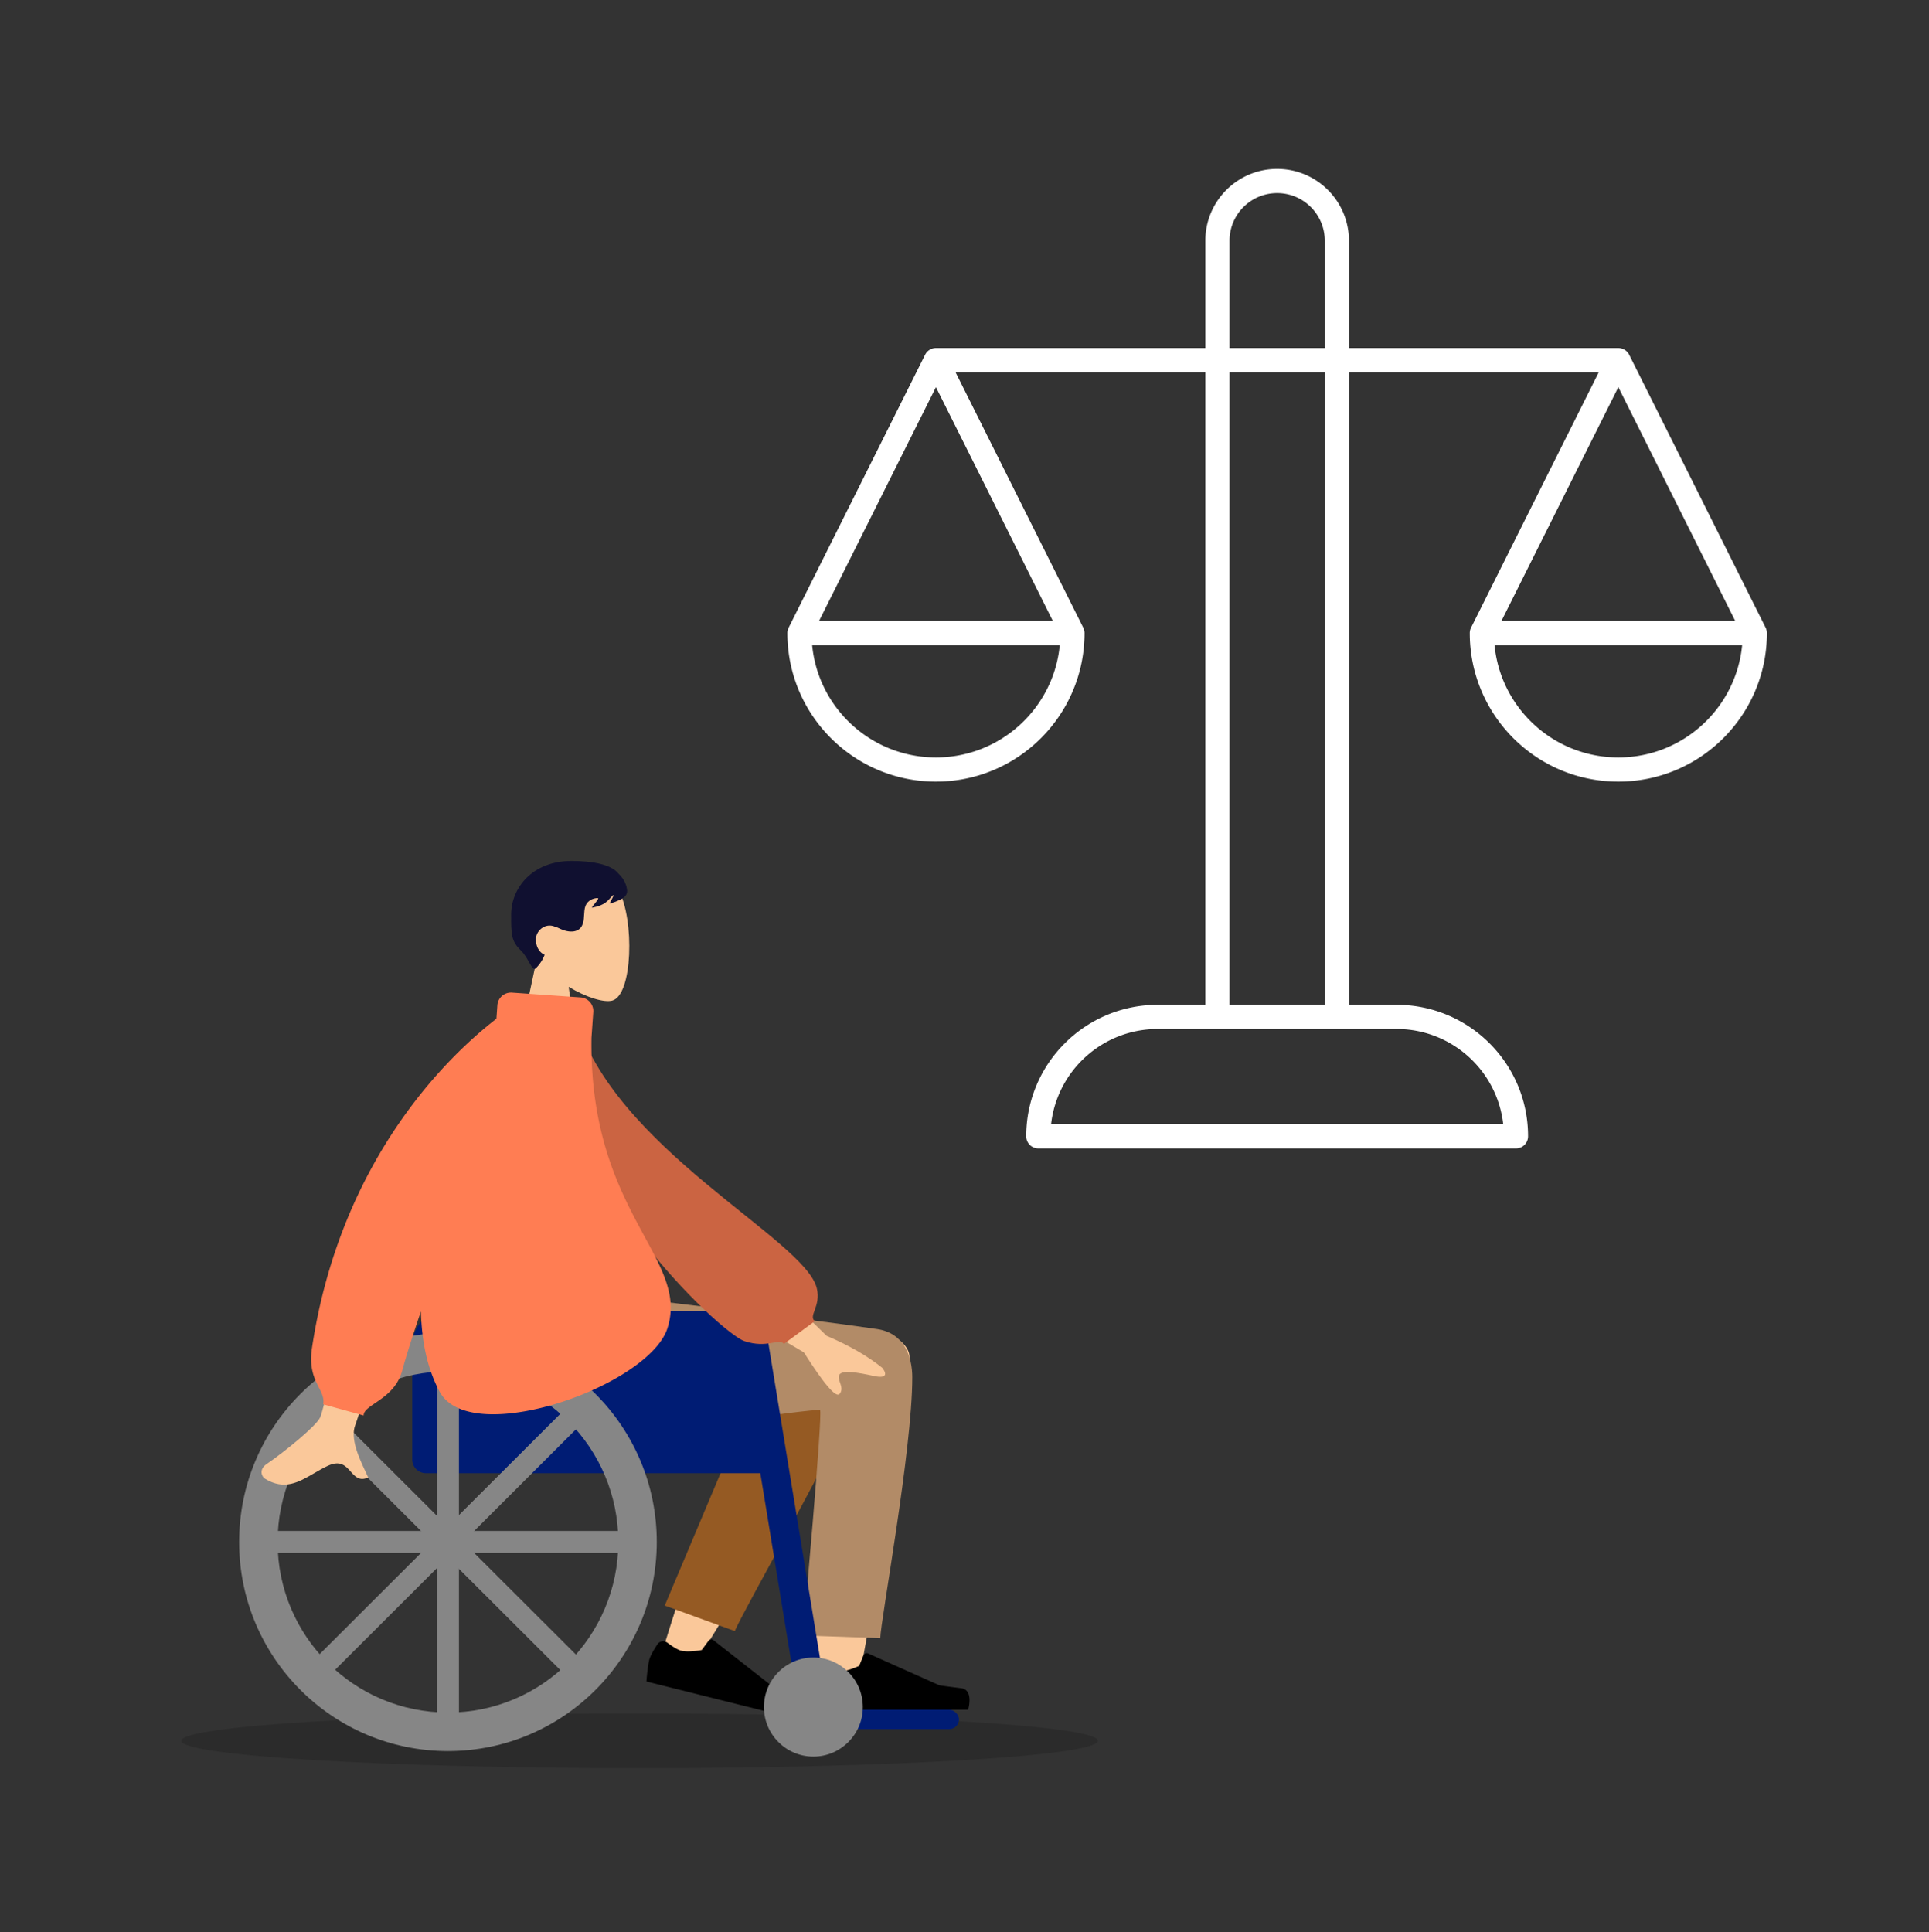 <svg xmlns="http://www.w3.org/2000/svg" width="564" height="565" fill="none"><rect width="100%" height="100%" fill="#333333" stroke="none"/><g clip-path="url(#a)"><path fill="#000" d="M187 516.998c-74.006 0-134-3.582-134-8s59.994-8 134-8 134 3.582 134 8-59.994 8-134 8" opacity=".15"/><path fill="#fff" fill-rule="evenodd" d="M373.411 56.462c-7.689 0-13.922 6.233-13.922 13.922v31.38h27.844v-31.38c0-7.689-6.233-13.922-13.922-13.922m20.993 45.302v-31.38c0-11.594-9.399-20.993-20.993-20.993-11.595 0-20.994 9.399-20.994 20.993v31.38h-78.764a3.53 3.53 0 0 0-3.162 1.954l-39.903 79.806a3.5 3.5 0 0 0-.374 1.582c0 23.99 19.448 43.438 43.439 43.438s43.439-19.448 43.439-43.438c0-.549-.128-1.091-.374-1.582l-37.344-74.689h73.043v184.962h-13.922c-21.235 0-38.45 17.215-38.45 38.451a3.536 3.536 0 0 0 3.535 3.536h139.661a3.536 3.536 0 0 0 3.536-3.536c0-21.236-17.215-38.451-38.451-38.451h-13.922V108.835h73.044l-37.345 74.689a3.55 3.55 0 0 0-.373 1.582c0 23.99 19.448 43.438 43.438 43.438s43.439-19.448 43.439-43.438c0-.549-.128-1.091-.373-1.582l-39.903-79.806a3.54 3.54 0 0 0-3.162-1.954zm78.765 11.441-34.183 68.365h68.365zm36.197 75.436h-72.395c1.778 18.426 17.305 32.832 36.197 32.832s34.42-14.406 36.198-32.832m-122.033-79.806h-27.844v184.962h27.844zm3.535 192.034h17.458c16.135 0 29.426 12.177 31.182 27.843H307.313c1.757-15.666 15.048-27.843 31.182-27.843h17.458m-82.3-187.664-34.182 68.365h68.364zm36.198 75.436h-72.396c1.778 18.426 17.306 32.832 36.198 32.832s34.42-14.406 36.198-32.832" clip-rule="evenodd"/><path fill="#FAC89A" fill-rule="evenodd" d="M166.268 288.536c5.202 3.141 10.313 4.658 12.713 4.038 6.016-1.553 6.569-23.595 1.914-32.285s-28.586-12.477-29.793 4.74c-.418 5.976 2.087 11.308 5.789 15.66l-6.638 30.982h19.28z" clip-rule="evenodd"/><path fill="#101030" fill-rule="evenodd" d="M183.19 259.377c.541 2.166 0 3.319-4.82 4.827-.496.155 1.607-2.816.803-2.414-1.606 1.609-2.008 2.816-6.025 3.621-.474-.04 2.41-2.816 1.607-2.816s-2.851.326-3.615 2.413c-.532 1.455-.218 4.225-.803 5.23-.804 2.413-3.738 2.754-6.829 1.207-2.41-1.207-2.305-.104-4.016 2.413-.682 1.004 1.531.092.803 1.207-.402 1.207-.402 4.827-3.615 8.045-1.136 1.138-2.008-2.905-4.418-5.229-2.862-2.76-2.812-4.827-2.812-10.459 0-7.767 6.171-15.688 17.673-15.688 6.086 0 11.083 1.021 13.255 3.218 1.739 1.757 2.41 2.816 2.812 4.425" clip-rule="evenodd"/><path fill="#FAC89A" fill-rule="evenodd" d="M160.697 279.49c2.218 0 4.016-1.981 4.016-4.827 0-2.042-1.798-4.023-4.016-4.023s-4.017 1.981-4.017 4.023c0 2.846 1.798 4.827 4.017 4.827m78.09 159.034c-1.495 16.365-.001 51.541.803 61.689.505 6.377 9.184 4.707 9.994-.397.137-.864.696-3.902 1.531-8.434 4.091-22.226 14.799-80.394 14.818-94.538.009-6.485-14.409-11.672-20.176-3.837-4.743-3.336-11.474-4.231-15.623 2.507-3.142 5.1-10.607 19.58-18.568 36.489-6.974 14.813-17.871 50.77-17.871 50.77l9.251 4.234s22.854-36.798 37.243-62.598a874 874 0 0 0-1.402 14.115" clip-rule="evenodd"/><path fill="#955A23" fill-rule="evenodd" d="m194.356 469.461 31.754-75.335c7.607-12.255 28.935 2.494 26.341 9.602-5.89 16.137-35.843 68.379-37.597 73.187z" clip-rule="evenodd"/><path fill="#B28B67" fill-rule="evenodd" d="M266.737 402.726c0 21.353-9.346 71.546-9.353 76.249l-22.639-.765s5.936-65.46 5.006-65.904c-1.394-.665-57.154 7.729-73.877 8.363-24.115.914-34.091-13.903-34.901-42.02h46.712s59.915 7.163 78.757 9.964c8.066 1.199 10.295 8.231 10.295 14.113" clip-rule="evenodd"/><path fill="#000" fill-rule="evenodd" d="M195.162 480.339c-.935-.706-2.288-.554-2.933.424-.93 1.41-2.094 3.336-2.397 4.555-.526 2.111-.832 6.338-.832 6.338l43.964 10.977s3.126-5.246-.454-6.62a266 266 0 0 1-5.93-2.349l-18.003-14.1a1 1 0 0 0-1.421.194l-1.988 2.7s-3.816.744-5.953.21c-1.187-.296-2.828-1.403-4.053-2.329m45.821 7.121c-1.078-.46-2.354.016-2.744 1.121-.561 1.594-1.226 3.744-1.226 5 0 2.176.724 6.351.724 6.351h45.31s1.766-5.847-2.039-6.314-6.322-.841-6.322-.841l-20.874-9.32a1 1 0 0 0-1.333.532l-1.276 3.102s-3.523 1.646-5.725 1.646c-1.223 0-3.083-.676-4.495-1.277" clip-rule="evenodd"/><rect width="42.577" height="5.632" x="237.817" y="499.932" fill="#001C74" rx="2.816"/><path fill="#001C74" d="M120.53 393.275c0-5.523 4.477-10 10-10h82.023c5.523 0 10 4.477 10 10v37.467H124.53a4 4 0 0 1-4-4z"/><path fill="#001C74" fill-rule="evenodd" d="M214.52 383.275h.09a10 10 0 0 1 9.868 8.382l17.355 105.862h-8.584" clip-rule="evenodd"/><path fill="#868686" fill-rule="evenodd" d="M237.817 513.609c7.986 0 14.46-6.483 14.46-14.481s-6.474-14.482-14.46-14.482-14.46 6.484-14.46 14.482 6.474 14.481 14.46 14.481m-45.79-62.753c0 33.769-27.335 61.144-61.054 61.144S69.92 484.625 69.92 450.856s27.334-61.145 61.053-61.145 61.054 27.376 61.054 61.145m-11.247 0c0 27.548-22.299 49.881-49.807 49.881-27.507 0-49.806-22.333-49.806-49.881s22.299-49.881 49.806-49.881c27.508 0 49.807 22.332 49.807 49.881" clip-rule="evenodd"/><path fill="#868686" d="M127.76 397.757h6.427v106.198h-6.427z"/><rect width="6.431" height="106.119" fill="#868686" rx="2" transform="rotate(45.043 -412.543 405.917)"/><rect width="6.436" height="106.04" x="183.993" y="447.638" fill="#868686" rx="2" transform="rotate(90 183.993 447.638)"/><rect width="6.431" height="106.119" fill="#868686" rx="2" transform="rotate(134.957 -15.418 278.461)"/><path fill="#FAC89A" fill-rule="evenodd" d="M93.536 414.578c2.355-4.783 14.116-66.341 14.116-66.341l17.591.066s-20.096 65.208-21.336 68.284c-1.609 3.995 1.125 9.8 2.979 13.737.287.609.553 1.173.778 1.679-2.573 1.153-3.808-.241-5.111-1.71-1.472-1.659-3.03-3.415-6.695-1.707-1.416.659-2.757 1.44-4.066 2.202-4.523 2.633-8.677 5.051-14.33 1.559-.895-.554-1.877-2.639.495-4.268 5.91-4.059 14.429-11.163 15.58-13.501m148.154-23.986-22.757-22.233-7.559 13.098 23.664 13.972q8.901 14.042 10.455 12.134c.874-1.072.473-2.247.104-3.33-.287-.843-.555-1.63-.187-2.268.841-1.457 5.592-.623 10.067.362 4.475.986 3.439-1.216 2.488-2.365q-6.344-5.127-16.275-9.37" clip-rule="evenodd"/><path fill="#CB6442" fill-rule="evenodd" d="m161.255 298.261 6.947-1.193c10.942 38.74 67.167 65.146 70.618 79.628 1.266 5.311-2.551 7.996-.579 9.614l-9.029 6.619c-1.529-1.787-4.792 1.482-11.606-.804s-56.351-47.993-56.351-93.864" clip-rule="evenodd"/><path fill="#FF7D53" fill-rule="evenodd" d="M149.685 290.228a4 4 0 0 0-4.269 3.711l-.274 3.933c-13.074 10.075-45.475 40.183-53.918 96.229-.887 5.888.717 9.041 1.998 11.561.877 1.723 1.603 3.15 1.277 4.953l11.817 3.267c0-1.331 1.489-2.344 3.411-3.65 2.794-1.9 6.501-4.42 7.872-9.445 1.299-4.762 3.202-10.711 5.475-17.328.215 8.764 1.874 16.824 5.489 23.499 9.02 16.655 61.141-1.61 66.586-18.6 2.906-9.066-1.217-16.678-6.67-26.745-6.922-12.778-15.987-29.513-15.539-58.201l.524-7.508a4 4 0 0 0-3.711-4.27z" clip-rule="evenodd"/></g><defs><clipPath id="a"><path fill="#fff" d="M0 .998h564v564H0z"/></clipPath></defs></svg>